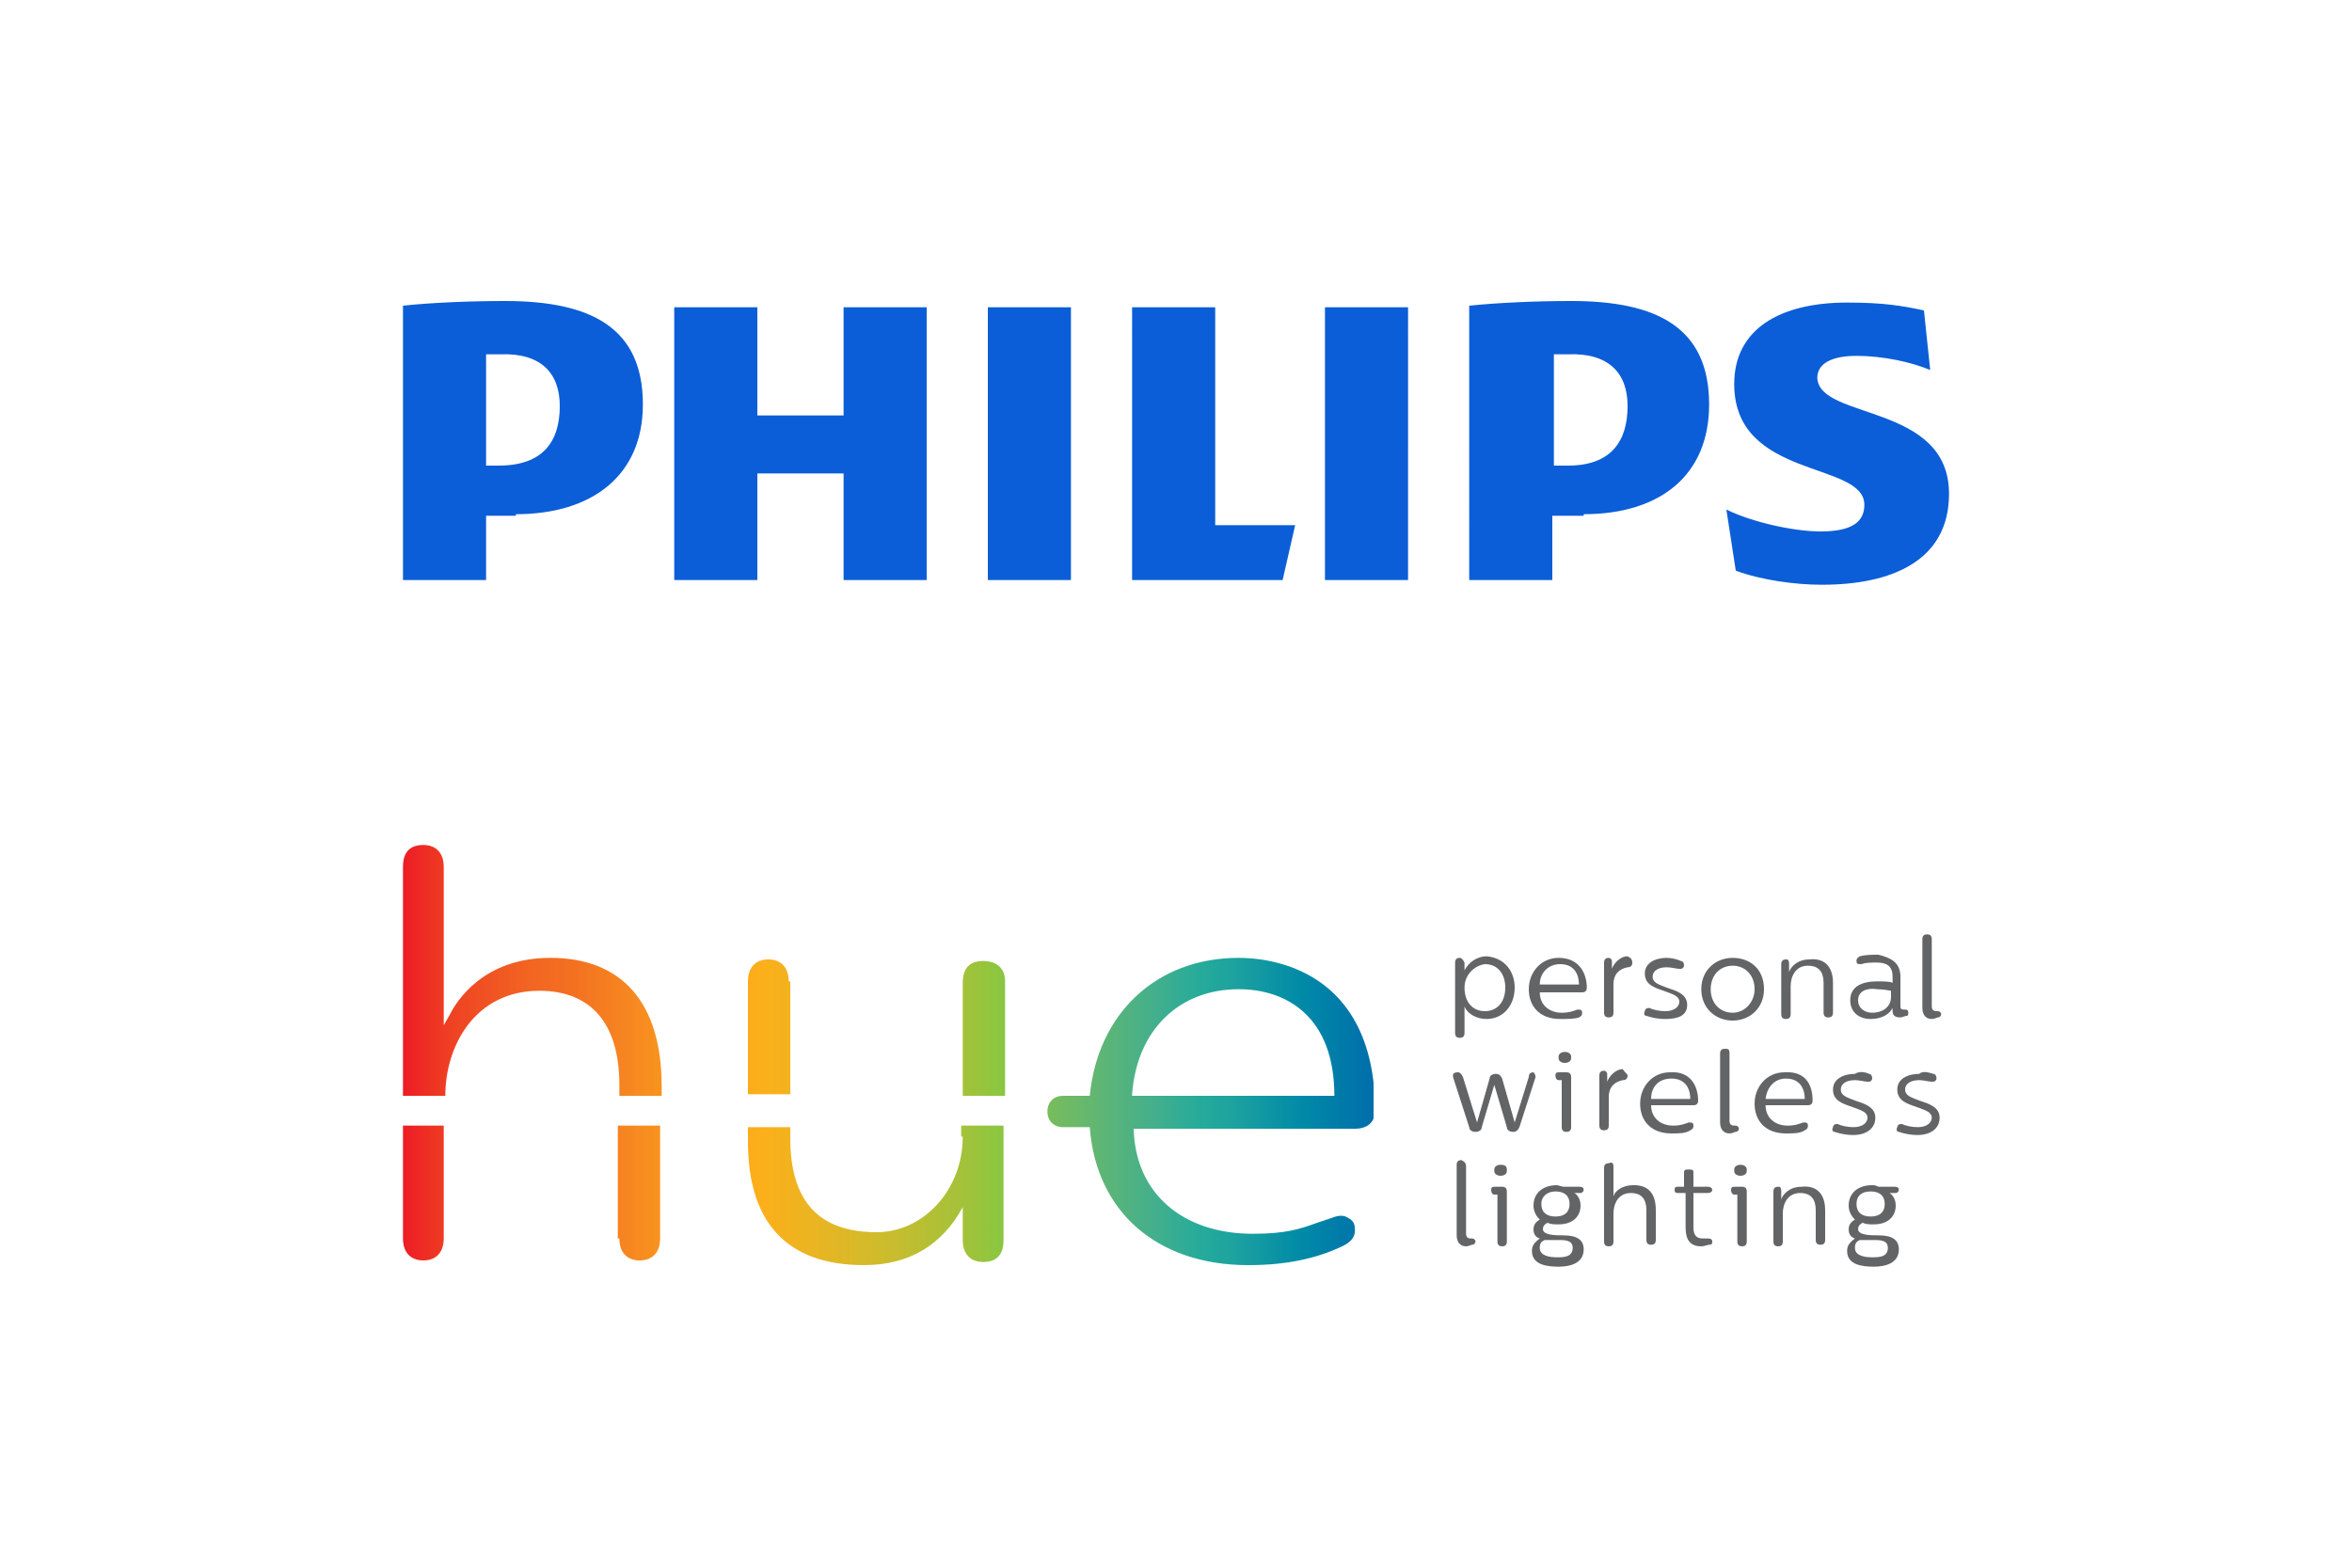 <?xml version="1.0" encoding="utf-8"?>
<!-- Generator: Adobe Illustrator 23.0.1, SVG Export Plug-In . SVG Version: 6.00 Build 0)  -->
<svg version="1.1" id="Слой_1" xmlns="http://www.w3.org/2000/svg" xmlns:xlink="http://www.w3.org/1999/xlink" x="0px" y="0px"
	 width="150px" height="100px" viewBox="0 0 150 100" style="enable-background:new 0 0 150 100;" xml:space="preserve">
<style type="text/css">
	.st0{fill:#0B5ED7;}
	.st1{fill:#636466;}
	.st2{clip-path:url(#SVGID_2_);fill:url(#SVGID_3_);}
</style>
<g>
	<g>
		<g>
			<g>
				<path class="st0" d="M59.1,19.6h-5.3v6.9h-5.5v-6.9H43V37h5.3v-6.8h5.5V37h5.3V19.6z M77.5,33.5V19.6h-5.3V37h9.6l0.8-3.5H77.5
					L77.5,33.5z M68.3,19.6H63V37h5.3V19.6z M89.8,19.6h-5.3V37h5.3V19.6L89.8,19.6z M115.9,24.1c0-0.9,0.9-1.4,2.5-1.4
					c1.7,0,3.5,0.4,4.7,0.9l-0.4-3.8c-1.4-0.3-2.6-0.5-4.9-0.5c-4.3,0-7.2,1.7-7.2,5.2c0,6.1,8.3,4.9,8.3,7.7c0,1.1-0.8,1.7-2.8,1.7
					c-1.7,0-4.4-0.6-6-1.4l0.6,3.9c1.6,0.6,3.8,0.9,5.5,0.9c4.4,0,8.1-1.5,8.1-5.8C124.3,25.7,116,26.8,115.9,24.1 M101,32.8
					c4.9,0,8-2.5,8-7c0-4.9-3.3-6.6-8.8-6.6c-2.1,0-4.6,0.1-6.5,0.3V37H99v-4.1h2V32.8z M103.8,25.9c0,2.3-1.1,3.8-3.8,3.8h-0.9
					v-7.1c0.3,0,0.6,0,0.9,0C102.6,22.5,103.8,23.8,103.8,25.9 M32.9,32.8c4.9,0,8.1-2.5,8.1-7c0-4.9-3.3-6.6-8.8-6.6
					c-2.1,0-4.7,0.1-6.5,0.3V37H31v-4.1h1.9V32.8z M35.7,25.9c0,2.3-1.1,3.8-3.9,3.8H31v-7.1c0.3,0,0.6,0,0.9,0
					C34.5,22.5,35.7,23.8,35.7,25.9"/>
			</g>
		</g>
	</g>
	<g>
		<path class="st1" d="M96.6,63c0,1.1-0.7,2-1.8,2c-0.6,0-1.2-0.3-1.4-0.8v1.7c0,0.2-0.1,0.3-0.3,0.3s-0.3-0.1-0.3-0.3v-4.5
			c0-0.2,0.1-0.3,0.3-0.3c0.1,0,0.2,0.1,0.3,0.3l0,0.5c0.3-0.6,0.9-0.9,1.4-0.9C96,61.1,96.6,62,96.6,63z M93.4,63
			c0,0.9,0.5,1.5,1.3,1.5S96,63.9,96,63c0-0.9-0.5-1.5-1.3-1.5C94,61.6,93.4,62.2,93.4,63z M101.2,63c0,0.2-0.1,0.3-0.3,0.3h-2.7
			c0,0.8,0.6,1.3,1.4,1.3c0.5,0,0.7-0.1,1-0.2c0.2,0,0.3,0,0.3,0.2c0,0.1,0,0.2-0.2,0.3C100.4,65,100,65,99.5,65c-1.3,0-2-0.8-2-1.9
			c0-1.1,0.8-2,1.9-2C100.8,61.1,101.2,62.2,101.2,63L101.2,63z M98.2,62.8h2.5c0-0.5-0.2-1.3-1.2-1.3
			C98.7,61.5,98.2,62.1,98.2,62.8z M104.1,61.4c0,0.2-0.1,0.3-0.3,0.3c-0.5,0.1-0.9,0.4-0.9,1.1v1.8c0,0.2-0.1,0.3-0.3,0.3
			s-0.3-0.1-0.3-0.3v-3.2c0-0.2,0.1-0.3,0.3-0.3c0.1,0,0.2,0.1,0.2,0.2l0,0.5c0.1-0.3,0.5-0.8,1-0.8C104,61.1,104.1,61.2,104.1,61.4
			z M107.2,61.3c0.1,0,0.2,0.1,0.2,0.3c0,0.1-0.1,0.2-0.2,0.2c0,0-0.1,0-0.1,0c-0.2,0-0.5-0.1-0.8-0.1c-0.5,0-0.9,0.2-0.9,0.6
			c0,0.4,0.4,0.5,0.9,0.7c0.6,0.2,1.3,0.4,1.3,1.1S107,65,106.2,65c-0.5,0-0.9-0.1-1.2-0.2c-0.1,0-0.2-0.1-0.1-0.3
			c0-0.1,0.1-0.2,0.2-0.2c0,0,0.1,0,0.1,0c0.2,0.1,0.6,0.2,1,0.2c0.6,0,0.9-0.3,0.9-0.6c0-0.4-0.5-0.5-1-0.7
			c-0.6-0.2-1.2-0.4-1.2-1.1c0-0.7,0.7-1,1.4-1C106.6,61.1,107,61.2,107.2,61.3L107.2,61.3z M112.5,63.1c0,1.2-0.9,2-2,2
			c-1.1,0-2-0.8-2-2c0-1.2,0.9-2,2-2C111.6,61.1,112.5,61.8,112.5,63.1z M111.9,63.1c0-0.9-0.6-1.5-1.4-1.5c-0.8,0-1.4,0.6-1.4,1.5
			c0,0.9,0.6,1.5,1.4,1.5S111.9,63.9,111.9,63.1z M116.9,62.7v1.9c0,0.2-0.1,0.3-0.3,0.3c-0.2,0-0.3-0.1-0.3-0.3v-1.9
			c0-0.7-0.3-1.1-1-1.1c-0.8,0-1.1,0.7-1.1,1.3v1.8c0,0.2-0.1,0.3-0.3,0.3c-0.2,0-0.3-0.1-0.3-0.3v-3.2c0-0.2,0.1-0.3,0.3-0.3
			c0.1,0,0.2,0,0.2,0.3l0,0.5c0.1-0.3,0.5-0.8,1.3-0.8C116.3,61.1,116.9,61.6,116.9,62.7L116.9,62.7z M121.2,62.3v1.9
			c0,0.2,0.1,0.2,0.3,0.2c0.1,0,0.2,0,0.2,0.2c0,0.1,0,0.2-0.1,0.2s-0.3,0.1-0.4,0.1c-0.3,0-0.5-0.1-0.5-0.4v-0.2
			c-0.2,0.4-0.7,0.7-1.4,0.7c-0.7,0-1.3-0.4-1.3-1.2c0-0.9,0.8-1.2,1.7-1.2c0.4,0,0.9,0,1,0.1v-0.4c0-0.7-0.4-0.9-1-0.9
			c-0.4,0-0.7,0-1,0.1c-0.2,0-0.3,0-0.3-0.2s0.1-0.2,0.2-0.3c0.4-0.1,0.8-0.1,1.2-0.1C120.6,61.1,121.2,61.4,121.2,62.3L121.2,62.3z
			 M118.5,63.8c0,0.5,0.4,0.8,0.9,0.8c0.7,0,1.2-0.4,1.2-1v-0.4c0,0-0.5-0.1-0.9-0.1C119.1,63,118.5,63.2,118.5,63.8L118.5,63.8z
			 M123.2,59.9v4.3c0,0.2,0.1,0.3,0.3,0.3h0.1c0.1,0,0.2,0.1,0.2,0.2c0,0.1-0.1,0.2-0.2,0.2c-0.1,0-0.2,0.1-0.4,0.1
			c-0.4,0-0.6-0.3-0.6-0.7v-4.4c0-0.2,0.1-0.3,0.3-0.3C123.1,59.6,123.2,59.7,123.2,59.9z M97.9,68.8l-1,3.1
			c-0.1,0.2-0.2,0.3-0.4,0.3c-0.2,0-0.4-0.1-0.4-0.3l-0.8-2.7l-0.8,2.7c0,0.2-0.2,0.3-0.4,0.3c-0.2,0-0.4-0.1-0.4-0.3l-1-3.1
			c-0.1-0.3,0-0.4,0.3-0.4c0.1,0,0.2,0.1,0.3,0.3l0.9,2.9l0.8-2.8c0-0.2,0.2-0.3,0.4-0.3c0.2,0,0.3,0.1,0.4,0.3l0.8,2.8h0l0.9-2.9
			c0-0.2,0.1-0.3,0.3-0.3C97.8,68.4,98,68.6,97.9,68.8L97.9,68.8z M99.9,68.4c0.2,0,0.3,0.1,0.3,0.3v3.2c0,0.2-0.1,0.3-0.3,0.3
			c-0.2,0-0.3-0.1-0.3-0.3v-3l-0.2,0c-0.1,0-0.2-0.1-0.2-0.3s0.1-0.2,0.3-0.2H99.9z M100.2,67.4v0.1c0,0.2-0.2,0.3-0.4,0.3
			s-0.4-0.1-0.4-0.3v-0.1c0-0.2,0.2-0.3,0.4-0.3C100,67.1,100.2,67.2,100.2,67.4z M103.8,68.6c0,0.2-0.1,0.3-0.3,0.3
			c-0.5,0.1-0.9,0.4-0.9,1.1v1.8c0,0.2-0.1,0.3-0.3,0.3s-0.3-0.1-0.3-0.3v-3.2c0-0.2,0.1-0.3,0.3-0.3c0.1,0,0.2,0.1,0.2,0.2l0,0.5
			c0.1-0.3,0.5-0.8,1-0.8C103.6,68.4,103.8,68.5,103.8,68.6z M108.3,70.2c0,0.2-0.1,0.3-0.3,0.3h-2.7c0,0.8,0.6,1.3,1.4,1.3
			c0.5,0,0.7-0.1,1-0.2c0.2,0,0.3,0,0.3,0.2c0,0.1,0,0.2-0.2,0.3c-0.3,0.2-0.7,0.2-1.2,0.2c-1.3,0-2-0.8-2-1.9c0-1.1,0.8-2,1.9-2
			C107.9,68.3,108.3,69.4,108.3,70.2L108.3,70.2z M105.3,70.1h2.5c0-0.5-0.2-1.3-1.2-1.3C105.8,68.8,105.3,69.3,105.3,70.1z
			 M110.3,67.2v4.3c0,0.2,0.1,0.3,0.3,0.3h0.1c0.1,0,0.2,0.1,0.2,0.2c0,0.1-0.1,0.2-0.2,0.2c-0.1,0-0.2,0.1-0.4,0.1
			c-0.4,0-0.6-0.3-0.6-0.7v-4.4c0-0.2,0.1-0.3,0.3-0.3C110.2,66.9,110.3,66.9,110.3,67.2z M115.6,70.2c0,0.2-0.1,0.3-0.3,0.3h-2.7
			c0,0.8,0.6,1.3,1.4,1.3c0.5,0,0.7-0.1,1-0.2c0.2,0,0.3,0,0.3,0.2c0,0.1,0,0.2-0.2,0.3c-0.3,0.2-0.7,0.2-1.2,0.2
			c-1.3,0-2-0.8-2-1.9c0-1.1,0.8-2,1.9-2C115.3,68.3,115.6,69.4,115.6,70.2L115.6,70.2z M112.6,70.1h2.5c0-0.5-0.2-1.3-1.2-1.3
			C113.2,68.8,112.7,69.3,112.6,70.1z M119.2,68.5c0.1,0,0.2,0.1,0.2,0.3c0,0.1-0.1,0.2-0.2,0.2c0,0-0.1,0-0.1,0
			c-0.2,0-0.5-0.1-0.8-0.1c-0.5,0-0.9,0.2-0.9,0.6c0,0.4,0.4,0.5,0.9,0.7c0.6,0.2,1.3,0.4,1.3,1.1c0,0.7-0.6,1.1-1.4,1.1
			c-0.5,0-0.9-0.1-1.2-0.2c-0.1,0-0.2-0.1-0.1-0.3c0-0.1,0.1-0.2,0.2-0.2c0,0,0.1,0,0.1,0c0.2,0.1,0.6,0.2,1,0.2
			c0.6,0,0.9-0.3,0.9-0.6c0-0.4-0.5-0.5-1-0.7c-0.6-0.2-1.2-0.4-1.2-1.1s0.7-1,1.4-1C118.6,68.3,119,68.4,119.2,68.5z M123.3,68.5
			c0.1,0,0.2,0.1,0.2,0.3c0,0.1-0.1,0.2-0.2,0.2c0,0-0.1,0-0.1,0c-0.2,0-0.5-0.1-0.8-0.1c-0.5,0-0.9,0.2-0.9,0.6
			c0,0.4,0.4,0.5,0.9,0.7c0.6,0.2,1.3,0.4,1.3,1.1c0,0.7-0.6,1.1-1.4,1.1c-0.5,0-0.9-0.1-1.2-0.2c-0.1,0-0.2-0.1-0.1-0.3
			c0-0.1,0.1-0.2,0.2-0.2c0,0,0.1,0,0.1,0c0.2,0.1,0.6,0.2,1,0.2c0.6,0,0.9-0.3,0.9-0.6c0-0.4-0.5-0.5-1-0.7
			c-0.6-0.2-1.2-0.4-1.2-1.1s0.7-1,1.4-1C122.6,68.3,123,68.4,123.3,68.5L123.3,68.5z M93.5,74.4v4.3c0,0.2,0.1,0.3,0.3,0.3h0.1
			c0.1,0,0.2,0.1,0.2,0.2c0,0.1-0.1,0.2-0.2,0.2c-0.1,0-0.2,0.1-0.4,0.1c-0.4,0-0.6-0.3-0.6-0.7v-4.5c0-0.2,0.1-0.3,0.3-0.3
			C93.4,74.1,93.5,74.2,93.5,74.4L93.5,74.4z M95.8,75.7c0.2,0,0.3,0.1,0.3,0.3v3.2c0,0.2-0.1,0.3-0.3,0.3s-0.3-0.1-0.3-0.3v-3
			l-0.2,0c-0.1,0-0.2-0.1-0.2-0.3s0.1-0.2,0.3-0.2H95.8z M96.1,74.6v0.1c0,0.2-0.2,0.3-0.4,0.3s-0.4-0.1-0.4-0.3v-0.1
			c0-0.2,0.2-0.3,0.4-0.3C96,74.3,96.1,74.4,96.1,74.6z M99.7,75.7h1c0.1,0,0.3,0,0.3,0.2c0,0.1-0.1,0.2-0.2,0.2l-0.4,0
			c0.2,0.1,0.4,0.4,0.4,0.8c0,0.7-0.5,1.2-1.4,1.2c-0.3,0-0.5,0-0.7-0.1c0,0-0.3,0.1-0.3,0.4c0,0.4,0.8,0.4,1.3,0.4
			c0.9,0,1.3,0.3,1.3,0.9c0,0.9-0.9,1.1-1.6,1.1c-0.7,0-1.7-0.1-1.7-1c0-0.3,0.1-0.5,0.5-0.8c-0.3-0.1-0.4-0.3-0.4-0.6
			s0.2-0.5,0.4-0.6c-0.2-0.2-0.4-0.5-0.4-0.9c0-0.8,0.6-1.3,1.5-1.3L99.7,75.7z M98.2,79.6c0,0.5,0.6,0.6,1.1,0.6c0.4,0,1,0,1-0.6
			c0-0.4-0.3-0.5-0.8-0.5c-0.5,0-0.8,0-1,0C98.3,79.2,98.2,79.3,98.2,79.6z M98.3,76.8c0,0.5,0.3,0.8,0.9,0.8s0.9-0.3,0.9-0.8
			c0-0.5-0.3-0.8-0.9-0.8C98.7,76,98.3,76.3,98.3,76.8z M102.9,74.4v1.9c0.1-0.3,0.5-0.7,1.3-0.7c0.9,0,1.4,0.5,1.4,1.6v1.9
			c0,0.2-0.1,0.3-0.3,0.3s-0.3-0.1-0.3-0.3v-1.9c0-0.7-0.3-1.1-1-1.1c-0.8,0-1.1,0.7-1.1,1.3v1.8c0,0.2-0.1,0.3-0.3,0.3
			s-0.3-0.1-0.3-0.3v-4.7c0-0.2,0.1-0.3,0.3-0.3C102.8,74.1,102.9,74.2,102.9,74.4L102.9,74.4z M108,74.8v0.9h0.9
			c0.2,0,0.3,0.1,0.3,0.2s-0.1,0.2-0.3,0.2H108v2.2c0,0.5,0.2,0.7,0.6,0.7c0.1,0,0.2,0,0.3,0c0.1,0,0.3,0,0.3,0.2s-0.1,0.2-0.2,0.2
			c-0.1,0-0.3,0.1-0.5,0.1c-0.7,0-1-0.4-1-1.2v-2.2h-0.4c-0.2,0-0.3,0-0.3-0.2s0.1-0.2,0.2-0.2l0.4,0l0-0.9c0-0.2,0.1-0.2,0.3-0.2
			C107.9,74.6,108,74.6,108,74.8L108,74.8z M111.1,75.7c0.2,0,0.3,0.1,0.3,0.3v3.2c0,0.2-0.1,0.3-0.3,0.3c-0.2,0-0.3-0.1-0.3-0.3v-3
			l-0.2,0c-0.1,0-0.2-0.1-0.2-0.3s0.1-0.2,0.3-0.2H111.1z M111.4,74.6v0.1c0,0.2-0.2,0.3-0.4,0.3c-0.2,0-0.4-0.1-0.4-0.3v-0.1
			c0-0.2,0.2-0.3,0.4-0.3C111.2,74.3,111.4,74.4,111.4,74.6z M116.4,77.2v1.9c0,0.2-0.1,0.3-0.3,0.3c-0.2,0-0.3-0.1-0.3-0.3v-1.9
			c0-0.7-0.3-1.1-1-1.1c-0.8,0-1.1,0.7-1.1,1.3v1.8c0,0.2-0.1,0.3-0.3,0.3s-0.3-0.1-0.3-0.3v-3.2c0-0.2,0.1-0.3,0.3-0.3
			c0.1,0,0.2,0,0.2,0.3l0,0.5c0.1-0.3,0.5-0.8,1.3-0.8C115.8,75.6,116.4,76.1,116.4,77.2L116.4,77.2z M119.8,75.7h1
			c0.1,0,0.3,0,0.3,0.2c0,0.1-0.1,0.2-0.2,0.2l-0.4,0c0.2,0.1,0.4,0.4,0.4,0.8c0,0.7-0.5,1.2-1.4,1.2c-0.3,0-0.5,0-0.7-0.1
			c0,0-0.3,0.1-0.3,0.4c0,0.4,0.8,0.4,1.3,0.4c0.9,0,1.3,0.3,1.3,0.9c0,0.9-0.9,1.1-1.6,1.1c-0.7,0-1.7-0.1-1.7-1
			c0-0.3,0.1-0.5,0.5-0.8c-0.3-0.1-0.4-0.3-0.4-0.6s0.2-0.5,0.4-0.6c-0.2-0.2-0.4-0.5-0.4-0.9c0-0.8,0.6-1.3,1.5-1.3
			C119.5,75.6,119.6,75.6,119.8,75.7L119.8,75.7z M118.3,79.6c0,0.5,0.6,0.6,1.1,0.6c0.4,0,1,0,1-0.6c0-0.4-0.3-0.5-0.8-0.5
			s-0.8,0-1,0C118.4,79.2,118.3,79.3,118.3,79.6z M118.4,76.8c0,0.5,0.3,0.8,0.9,0.8c0.6,0,0.9-0.3,0.9-0.8c0-0.5-0.3-0.8-0.9-0.8
			C118.7,76,118.4,76.3,118.4,76.8L118.4,76.8z"/>
		<g>
			<defs>
				<path id="SVGID_1_" d="M79,61.1c-5.3,0-9,3.6-9.5,8.8h-1.7c-0.6,0-1,0.4-1,1c0,0.6,0.4,1,1,1h1.7c0.4,5.4,4.3,8.8,10.1,8.8
					c2.4,0,4.3-0.4,6-1.2c0.4-0.2,0.9-0.5,0.8-1.2c0-0.3-0.2-0.5-0.4-0.6c-0.3-0.2-0.6-0.2-1.1,0c-0.3,0.1-0.6,0.2-0.9,0.3
					c-1.1,0.4-2,0.7-4.1,0.7c-4.5,0-7.5-2.6-7.6-6.7v0h14.1c0.8,0,1.3-0.4,1.3-1.2v-0.1C87.6,61.8,81,61.1,79,61.1L79,61.1z
					 M85.1,69.9H72.2v-0.1c0.3-4.1,3-6.7,6.8-6.7C82,63.1,85.1,64.8,85.1,69.9L85.1,69.9z M50.3,62.6c0-0.9-0.5-1.4-1.3-1.4
					s-1.3,0.5-1.3,1.4v7.2h2.7V62.6z M61.4,72.5c0,3.4-2.5,6.1-5.5,6.1c-3.7,0-5.5-2-5.5-6v-0.7h-2.7v0.9c0,5.2,2.5,7.9,7.4,7.9
					c2.9,0,5-1.3,6.3-3.7l0-0.1v2.2c0,0.9,0.5,1.4,1.3,1.4c0.9,0,1.3-0.5,1.3-1.4v-7.3h-2.7V72.5z M62.7,61.3
					c-0.9,0-1.3,0.5-1.3,1.4v7.2h2.7v-7.3C64.1,61.8,63.6,61.3,62.7,61.3z M35.1,61.1c-4.3,0-6,2.8-6.4,3.6l-0.4,0.7V55.3
					c0-0.9-0.5-1.4-1.3-1.4c-0.9,0-1.3,0.5-1.3,1.4v14.6h2.7v0c0-3.2,1.9-6.7,6-6.7c3.3,0,5.1,2.1,5.1,6v0.7h2.7v-0.6
					C42.2,64,39.7,61.1,35.1,61.1L35.1,61.1z M25.7,79c0,0.9,0.5,1.4,1.3,1.4c0.8,0,1.3-0.5,1.3-1.4v-7.2h-2.7V79z M39.5,79
					c0,0.9,0.5,1.4,1.3,1.4c0.8,0,1.3-0.5,1.3-1.4v-7.2h-2.7V79z"/>
			</defs>
			<clipPath id="SVGID_2_">
				<use xlink:href="#SVGID_1_"  style="overflow:visible;"/>
			</clipPath>
			
				<linearGradient id="SVGID_3_" gradientUnits="userSpaceOnUse" x1="7.691" y1="76.254" x2="30.687" y2="76.254" gradientTransform="matrix(2.692 0 0 -2.692 5 274.16)">
				<stop  offset="0" style="stop-color:#ED1C24"/>
				<stop  offset="5.373264e-02" style="stop-color:#EF4423"/>
				<stop  offset="0.131" style="stop-color:#F26522"/>
				<stop  offset="0.173" style="stop-color:#F37021"/>
				<stop  offset="0.186" style="stop-color:#F47521"/>
				<stop  offset="0.268" style="stop-color:#F8941F"/>
				<stop  offset="0.332" style="stop-color:#FAA81C"/>
				<stop  offset="0.369" style="stop-color:#FCAF1A"/>
				<stop  offset="0.409" style="stop-color:#EFB320"/>
				<stop  offset="0.485" style="stop-color:#D2BB2B"/>
				<stop  offset="0.59" style="stop-color:#9CC33C"/>
				<stop  offset="0.612" style="stop-color:#8DC63F"/>
				<stop  offset="0.681" style="stop-color:#71BA64"/>
				<stop  offset="0.775" style="stop-color:#43AF8D"/>
				<stop  offset="0.82" style="stop-color:#26AB9A"/>
				<stop  offset="0.856" style="stop-color:#1DA29F"/>
				<stop  offset="0.926" style="stop-color:#008AA7"/>
				<stop  offset="1" style="stop-color:#006EAB"/>
			</linearGradient>
			<path class="st2" d="M25.7,48h61.9v41.9H25.7V48z"/>
		</g>
	</g>
</g>
</svg>
